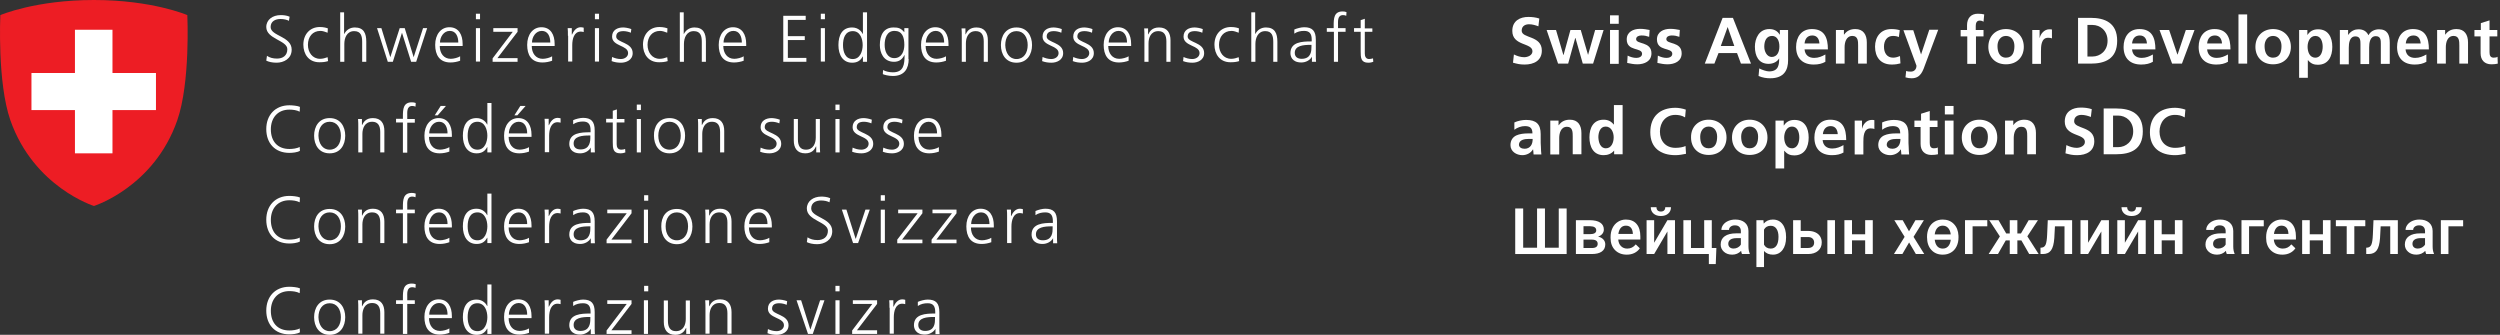 <svg width="224" height="30" viewBox="0 0 224 30" fill="none" xmlns="http://www.w3.org/2000/svg">
<rect x="0" y="0" width="224" height="30" fill="#333333" stroke="none"/>
<g clip-path="url(#clip0)">
<path d="M23.92 5.003C24.166 5.167 24.453 5.249 24.822 5.249C25.335 5.249 25.745 4.983 25.745 4.409C25.745 3.609 23.858 3.506 23.858 2.42C23.858 1.763 24.432 1.353 25.15 1.353C25.355 1.353 25.683 1.374 25.95 1.497L25.888 1.866C25.704 1.763 25.417 1.702 25.13 1.702C24.699 1.702 24.248 1.886 24.248 2.42C24.248 3.24 26.134 3.24 26.134 4.45C26.134 5.27 25.417 5.618 24.781 5.618C24.371 5.618 24.063 5.536 23.858 5.434L23.92 5.003Z" fill="white"/>
<path d="M29.354 2.932C29.149 2.85 28.903 2.768 28.718 2.768C28 2.768 27.59 3.301 27.59 4.019C27.59 4.696 28 5.27 28.677 5.27C28.903 5.27 29.128 5.208 29.354 5.126L29.395 5.475C29.149 5.557 28.903 5.578 28.616 5.578C27.652 5.578 27.18 4.839 27.18 3.999C27.18 3.076 27.775 2.42 28.657 2.42C29.005 2.42 29.272 2.502 29.374 2.543L29.354 2.932Z" fill="white"/>
<path d="M30.461 1.107H30.83V3.035H30.851C31.015 2.707 31.343 2.461 31.794 2.461C32.594 2.461 32.819 2.994 32.819 3.732V5.537H32.45V3.753C32.45 3.24 32.348 2.789 31.733 2.789C31.076 2.789 30.851 3.404 30.851 3.937V5.537H30.482V1.107H30.461Z" fill="white"/>
<path d="M37.289 5.537H36.838L36.018 2.932L35.198 5.537H34.747L33.783 2.522H34.173L34.972 5.126L35.813 2.522H36.264L37.064 5.126L37.905 2.522H38.274L37.289 5.537Z" fill="white"/>
<path d="M41.063 3.814C41.063 3.281 40.858 2.768 40.304 2.768C39.75 2.768 39.422 3.322 39.422 3.814H41.063ZM41.247 5.434C40.981 5.537 40.653 5.598 40.365 5.598C39.381 5.598 38.992 4.921 38.992 4.019C38.992 3.096 39.504 2.44 40.263 2.44C41.104 2.44 41.452 3.117 41.452 3.937V4.122H39.402C39.402 4.757 39.75 5.27 40.386 5.27C40.653 5.27 41.042 5.167 41.227 5.044V5.434H41.247Z" fill="white"/>
<path d="M42.642 2.522H43.011V5.516H42.642V2.522ZM43.011 1.723H42.642V1.23H43.011V1.723Z" fill="white"/>
<path d="M44.138 5.229L45.943 2.85H44.2V2.522H46.374V2.85L44.569 5.208H46.374V5.537H44.138V5.229Z" fill="white"/>
<path d="M49.306 3.814C49.306 3.281 49.101 2.768 48.547 2.768C47.994 2.768 47.666 3.322 47.666 3.814H49.306ZM49.49 5.434C49.224 5.537 48.896 5.598 48.609 5.598C47.604 5.598 47.235 4.921 47.235 4.019C47.235 3.096 47.748 2.44 48.506 2.44C49.347 2.44 49.696 3.117 49.696 3.937V4.122H47.645C47.645 4.757 47.994 5.27 48.629 5.27C48.896 5.27 49.285 5.167 49.47 5.044V5.434H49.49Z" fill="white"/>
<path d="M50.885 3.199C50.885 2.871 50.885 2.748 50.864 2.522H51.233V3.096H51.254C51.398 2.768 51.644 2.44 52.033 2.44C52.115 2.44 52.218 2.461 52.3 2.481V2.871C52.218 2.85 52.115 2.83 52.033 2.83C51.438 2.83 51.274 3.486 51.274 4.04V5.516H50.905V3.199H50.885Z" fill="white"/>
<path d="M53.304 2.522H53.673V5.516H53.304V2.522ZM53.673 1.723H53.304V1.23H53.673V1.723Z" fill="white"/>
<path d="M54.843 5.106C55.068 5.208 55.335 5.29 55.622 5.29C55.97 5.29 56.278 5.085 56.278 4.757C56.278 4.04 54.843 4.163 54.843 3.281C54.843 2.686 55.335 2.461 55.827 2.461C55.991 2.461 56.298 2.502 56.565 2.604L56.524 2.932C56.339 2.85 56.073 2.789 55.868 2.789C55.478 2.789 55.212 2.912 55.212 3.281C55.212 3.835 56.688 3.773 56.688 4.757C56.688 5.393 56.093 5.619 55.642 5.619C55.355 5.619 55.068 5.578 54.801 5.475L54.843 5.106Z" fill="white"/>
<path d="M59.784 2.932C59.579 2.85 59.333 2.768 59.149 2.768C58.431 2.768 58.021 3.301 58.021 4.019C58.021 4.696 58.431 5.27 59.108 5.27C59.333 5.27 59.559 5.208 59.784 5.126L59.825 5.475C59.579 5.557 59.333 5.578 59.046 5.578C58.082 5.578 57.611 4.839 57.611 3.999C57.611 3.076 58.205 2.42 59.087 2.42C59.436 2.42 59.702 2.502 59.805 2.543L59.784 2.932Z" fill="white"/>
<path d="M60.892 1.107H61.261V3.035H61.281C61.445 2.707 61.773 2.461 62.224 2.461C63.024 2.461 63.25 2.994 63.25 3.732V5.537H62.881V3.753C62.881 3.24 62.778 2.789 62.163 2.789C61.507 2.789 61.281 3.404 61.281 3.937V5.537H60.912V1.107H60.892Z" fill="white"/>
<path d="M66.469 3.814C66.469 3.281 66.264 2.768 65.711 2.768C65.157 2.768 64.829 3.322 64.829 3.814H66.469ZM66.654 5.434C66.387 5.537 66.059 5.598 65.772 5.598C64.767 5.598 64.398 4.921 64.398 4.019C64.398 3.096 64.911 2.44 65.67 2.44C66.51 2.44 66.859 3.117 66.859 3.937V4.122H64.808C64.808 4.757 65.157 5.27 65.793 5.27C66.059 5.27 66.449 5.167 66.633 5.044V5.434H66.654Z" fill="white"/>
<path d="M70.181 1.415H72.191V1.784H70.591V3.24H72.108V3.588H70.591V5.188H72.252V5.536H70.181V1.415Z" fill="white"/>
<path d="M73.544 2.522H73.913V5.516H73.544V2.522ZM73.913 1.723H73.544V1.23H73.913V1.723Z" fill="white"/>
<path d="M76.415 5.291C77.071 5.291 77.296 4.573 77.296 4.04C77.296 3.486 77.071 2.789 76.415 2.789C75.697 2.789 75.533 3.466 75.533 4.04C75.533 4.614 75.718 5.291 76.415 5.291ZM77.686 5.537H77.317V5.065H77.296C77.091 5.455 76.784 5.619 76.353 5.619C75.533 5.619 75.123 4.942 75.123 4.04C75.123 3.138 75.471 2.461 76.353 2.461C76.948 2.461 77.235 2.891 77.296 3.035H77.317V1.107H77.686V5.537Z" fill="white"/>
<path d="M80.126 5.208C80.803 5.208 81.028 4.573 81.028 4.019C81.028 3.301 80.823 2.768 80.147 2.768C79.449 2.768 79.265 3.445 79.265 4.019C79.265 4.614 79.511 5.208 80.126 5.208ZM81.418 5.29C81.418 6.131 81.049 6.808 80.003 6.808C79.613 6.808 79.244 6.705 79.101 6.644L79.121 6.275C79.347 6.398 79.675 6.48 80.003 6.48C80.967 6.48 81.049 5.783 81.049 4.942H81.028C80.823 5.373 80.495 5.537 80.106 5.537C79.142 5.537 78.834 4.696 78.834 4.04C78.834 3.137 79.183 2.461 80.064 2.461C80.475 2.461 80.721 2.522 81.008 2.871H81.028V2.522H81.397V5.29H81.418Z" fill="white"/>
<path d="M84.597 3.814C84.597 3.281 84.391 2.768 83.838 2.768C83.284 2.768 82.956 3.322 82.956 3.814H84.597ZM84.781 5.434C84.514 5.537 84.186 5.598 83.899 5.598C82.894 5.598 82.525 4.921 82.525 4.019C82.525 3.096 83.038 2.44 83.797 2.44C84.638 2.44 84.986 3.117 84.986 3.937V4.122H82.936C82.936 4.757 83.284 5.27 83.92 5.27C84.186 5.27 84.576 5.167 84.761 5.044V5.434H84.781Z" fill="white"/>
<path d="M86.175 3.24C86.175 3.014 86.175 2.768 86.155 2.543H86.503V3.076H86.524C86.647 2.809 86.873 2.461 87.488 2.461C88.226 2.461 88.513 2.953 88.513 3.609V5.537H88.144V3.712C88.144 3.137 87.939 2.789 87.426 2.789C86.749 2.789 86.544 3.383 86.544 3.876V5.537H86.175V3.24Z" fill="white"/>
<path d="M91.076 5.29C91.733 5.29 92.081 4.737 92.081 4.04C92.081 3.342 91.733 2.789 91.076 2.789C90.42 2.789 90.072 3.342 90.072 4.04C90.092 4.737 90.441 5.29 91.076 5.29ZM91.076 2.461C92.04 2.461 92.471 3.219 92.471 4.04C92.471 4.86 92.04 5.619 91.076 5.619C90.112 5.619 89.682 4.86 89.682 4.04C89.682 3.219 90.112 2.461 91.076 2.461Z" fill="white"/>
<path d="M93.414 5.106C93.639 5.208 93.906 5.29 94.193 5.29C94.542 5.29 94.849 5.085 94.849 4.757C94.849 4.04 93.414 4.163 93.414 3.281C93.414 2.686 93.906 2.461 94.398 2.461C94.562 2.461 94.87 2.502 95.136 2.604L95.095 2.932C94.911 2.85 94.644 2.789 94.439 2.789C94.049 2.789 93.783 2.912 93.783 3.281C93.783 3.835 95.259 3.773 95.259 4.757C95.259 5.393 94.665 5.619 94.213 5.619C93.926 5.619 93.639 5.578 93.373 5.475L93.414 5.106Z" fill="white"/>
<path d="M96.162 5.106C96.387 5.208 96.654 5.29 96.941 5.29C97.289 5.29 97.597 5.085 97.597 4.757C97.597 4.04 96.162 4.163 96.162 3.281C96.162 2.686 96.654 2.461 97.146 2.461C97.31 2.461 97.618 2.502 97.884 2.604L97.843 2.932C97.659 2.85 97.392 2.789 97.187 2.789C96.797 2.789 96.531 2.912 96.531 3.281C96.531 3.835 98.007 3.773 98.007 4.757C98.007 5.393 97.412 5.619 96.961 5.619C96.674 5.619 96.387 5.578 96.121 5.475L96.162 5.106Z" fill="white"/>
<path d="M100.981 3.814C100.981 3.281 100.776 2.768 100.222 2.768C99.668 2.768 99.34 3.322 99.34 3.814H100.981ZM101.145 5.434C100.878 5.537 100.55 5.598 100.263 5.598C99.258 5.598 98.889 4.921 98.889 4.019C98.889 3.096 99.401 2.44 100.16 2.44C101.001 2.44 101.35 3.117 101.35 3.937V4.122H99.299C99.299 4.757 99.648 5.27 100.283 5.27C100.55 5.27 100.94 5.167 101.124 5.044V5.434H101.145Z" fill="white"/>
<path d="M102.539 3.24C102.539 3.014 102.539 2.768 102.518 2.543H102.867V3.076H102.888C103.011 2.809 103.236 2.461 103.851 2.461C104.59 2.461 104.877 2.953 104.877 3.609V5.537H104.508V3.712C104.508 3.137 104.302 2.789 103.79 2.789C103.113 2.789 102.908 3.383 102.908 3.876V5.537H102.539V3.24Z" fill="white"/>
<path d="M106.045 5.106C106.271 5.208 106.538 5.29 106.825 5.29C107.173 5.29 107.481 5.085 107.481 4.757C107.481 4.04 106.045 4.163 106.045 3.281C106.045 2.686 106.538 2.461 107.03 2.461C107.194 2.461 107.501 2.502 107.768 2.604L107.727 2.932C107.542 2.85 107.276 2.789 107.071 2.789C106.681 2.789 106.415 2.912 106.415 3.281C106.415 3.835 107.891 3.773 107.891 4.757C107.891 5.393 107.296 5.619 106.845 5.619C106.558 5.619 106.271 5.578 106.004 5.475L106.045 5.106Z" fill="white"/>
<path d="M110.987 2.932C110.782 2.85 110.536 2.768 110.352 2.768C109.634 2.768 109.224 3.301 109.224 4.019C109.224 4.696 109.634 5.27 110.311 5.27C110.557 5.27 110.762 5.208 110.987 5.126L111.028 5.475C110.782 5.557 110.536 5.578 110.249 5.578C109.285 5.578 108.814 4.839 108.814 3.999C108.814 3.076 109.408 2.42 110.29 2.42C110.659 2.42 110.905 2.502 111.008 2.543L110.987 2.932Z" fill="white"/>
<path d="M112.095 1.107H112.464V3.035H112.484C112.648 2.707 112.976 2.461 113.428 2.461C114.227 2.461 114.453 2.994 114.453 3.732V5.537H114.084V3.753C114.084 3.24 113.981 2.789 113.366 2.789C112.71 2.789 112.484 3.404 112.484 3.937V5.537H112.115V1.107H112.095Z" fill="white"/>
<path d="M117.529 4.019H117.426C116.791 4.019 116.011 4.081 116.011 4.737C116.011 5.126 116.298 5.27 116.626 5.27C117.508 5.27 117.508 4.511 117.508 4.183V4.019H117.529ZM117.57 5.044C117.385 5.414 116.975 5.598 116.606 5.598C115.745 5.598 115.622 5.024 115.622 4.757C115.622 3.753 116.688 3.712 117.467 3.712H117.529V3.547C117.529 3.035 117.344 2.768 116.852 2.768C116.544 2.768 116.237 2.83 115.97 3.014V2.645C116.196 2.543 116.585 2.44 116.852 2.44C117.59 2.44 117.898 2.768 117.898 3.568V4.901C117.898 5.147 117.898 5.332 117.918 5.537H117.549V5.044H117.57Z" fill="white"/>
<path d="M119.497 2.85H118.882V2.522H119.497V2.297C119.497 1.661 119.518 1.025 120.297 1.025C120.42 1.025 120.564 1.046 120.646 1.087L120.625 1.415C120.543 1.374 120.441 1.353 120.338 1.353C119.825 1.353 119.887 1.907 119.887 2.256V2.522H120.564V2.85H119.887V5.537H119.518V2.85H119.497Z" fill="white"/>
<path d="M122.963 2.85H122.286V4.798C122.286 5.065 122.389 5.29 122.676 5.29C122.819 5.29 122.922 5.249 123.024 5.229L123.045 5.536C122.963 5.577 122.778 5.619 122.594 5.619C121.937 5.619 121.917 5.167 121.917 4.614V2.85H121.322V2.522H121.917V1.804L122.286 1.681V2.543H122.963V2.85Z" fill="white"/>
<path d="M26.852 10.007C26.585 9.863 26.216 9.822 25.929 9.822C24.863 9.822 24.268 10.581 24.268 11.586C24.268 12.632 24.843 13.349 25.929 13.349C26.196 13.349 26.606 13.308 26.852 13.165L26.873 13.513C26.647 13.657 26.196 13.698 25.929 13.698C24.637 13.698 23.858 12.836 23.858 11.565C23.858 10.314 24.658 9.433 25.929 9.433C26.175 9.433 26.668 9.474 26.873 9.576L26.852 10.007Z" fill="white"/>
<path d="M29.538 13.411C30.194 13.411 30.543 12.857 30.543 12.16C30.543 11.463 30.194 10.909 29.538 10.909C28.882 10.909 28.533 11.463 28.533 12.16C28.554 12.857 28.902 13.411 29.538 13.411ZM29.538 10.581C30.502 10.581 30.933 11.34 30.933 12.16C30.933 12.98 30.502 13.739 29.538 13.739C28.574 13.739 28.144 12.98 28.144 12.16C28.144 11.34 28.574 10.581 29.538 10.581Z" fill="white"/>
<path d="M32.102 11.36C32.102 11.135 32.102 10.889 32.081 10.663H32.43V11.196H32.45C32.573 10.93 32.799 10.581 33.414 10.581C34.152 10.581 34.439 11.073 34.439 11.729V13.657H34.07V11.832C34.07 11.258 33.865 10.909 33.352 10.909C32.676 10.909 32.471 11.504 32.471 11.996V13.657H32.102V11.36Z" fill="white"/>
<path d="M36.1 10.97H35.485V10.642H36.1V10.437C36.1 9.802 36.121 9.166 36.9 9.166C37.023 9.166 37.167 9.187 37.249 9.228L37.228 9.556C37.146 9.515 37.044 9.494 36.941 9.494C36.428 9.494 36.49 10.048 36.49 10.396V10.663H37.167V10.991H36.49V13.677H36.1V10.97Z" fill="white"/>
<path d="M39.483 9.494H39.955L39.217 10.335H38.95L39.483 9.494ZM40.099 11.955C40.099 11.422 39.894 10.909 39.34 10.909C38.786 10.909 38.458 11.463 38.458 11.955H40.099ZM40.283 13.575C40.017 13.677 39.689 13.739 39.401 13.739C38.397 13.739 38.028 13.062 38.028 12.16C38.028 11.237 38.54 10.581 39.299 10.581C40.14 10.581 40.488 11.258 40.488 12.078V12.262H38.438C38.438 12.898 38.786 13.411 39.422 13.411C39.689 13.411 40.078 13.308 40.263 13.185V13.575H40.283Z" fill="white"/>
<path d="M42.785 13.411C43.441 13.411 43.667 12.693 43.667 12.16C43.667 11.606 43.441 10.909 42.785 10.909C42.067 10.909 41.903 11.586 41.903 12.16C41.903 12.734 42.088 13.411 42.785 13.411ZM44.036 13.657H43.667V13.185H43.646C43.441 13.575 43.134 13.739 42.703 13.739C41.883 13.739 41.473 13.062 41.473 12.16C41.473 11.258 41.821 10.581 42.703 10.581C43.298 10.581 43.585 11.011 43.646 11.155H43.667V9.228H44.036V13.657Z" fill="white"/>
<path d="M46.62 9.494H47.091L46.353 10.335H46.087L46.62 9.494ZM47.235 11.955C47.235 11.422 47.03 10.909 46.476 10.909C45.922 10.909 45.594 11.463 45.594 11.955H47.235ZM47.419 13.575C47.153 13.677 46.825 13.739 46.538 13.739C45.533 13.739 45.164 13.062 45.164 12.16C45.164 11.237 45.676 10.581 46.435 10.581C47.276 10.581 47.624 11.258 47.624 12.078V12.262H45.574C45.574 12.898 45.922 13.411 46.558 13.411C46.825 13.411 47.214 13.308 47.399 13.185V13.575H47.419Z" fill="white"/>
<path d="M48.814 11.319C48.814 10.991 48.814 10.868 48.793 10.643H49.162V11.217H49.183C49.326 10.889 49.572 10.56 49.962 10.56C50.044 10.56 50.147 10.581 50.229 10.601V10.991C50.147 10.971 50.044 10.95 49.962 10.95C49.367 10.95 49.203 11.606 49.203 12.16V13.636H48.814V11.319Z" fill="white"/>
<path d="M52.915 12.139H52.812C52.177 12.139 51.397 12.201 51.397 12.857C51.397 13.247 51.684 13.39 52.013 13.39C52.874 13.39 52.894 12.632 52.894 12.303V12.139H52.915ZM52.956 13.185C52.771 13.554 52.361 13.739 51.992 13.739C51.131 13.739 51.008 13.165 51.008 12.898C51.008 11.893 52.074 11.852 52.853 11.852H52.915V11.668C52.915 11.155 52.73 10.889 52.238 10.889C51.931 10.889 51.623 10.95 51.356 11.135V10.765C51.582 10.663 51.971 10.56 52.238 10.56C52.976 10.56 53.284 10.889 53.284 11.688V13.021C53.284 13.267 53.284 13.452 53.304 13.657H52.935V13.185H52.956Z" fill="white"/>
<path d="M55.929 10.971H55.253V12.919C55.253 13.185 55.355 13.411 55.663 13.411C55.806 13.411 55.888 13.39 56.011 13.349L56.032 13.657C55.95 13.698 55.765 13.739 55.581 13.739C54.925 13.739 54.904 13.288 54.904 12.734V10.971H54.309V10.643H54.904V9.925L55.273 9.802V10.663H55.95V10.971H55.929Z" fill="white"/>
<path d="M57.057 10.663H57.426V13.657H57.057V10.663ZM57.426 9.863H57.057V9.371H57.426V9.863Z" fill="white"/>
<path d="M59.99 13.411C60.646 13.411 60.994 12.857 60.994 12.16C60.994 11.463 60.646 10.909 59.99 10.909C59.333 10.909 58.985 11.463 58.985 12.16C58.985 12.857 59.333 13.411 59.99 13.411ZM59.99 10.581C60.953 10.581 61.384 11.34 61.384 12.16C61.384 12.98 60.953 13.739 59.99 13.739C59.026 13.739 58.595 12.98 58.595 12.16C58.575 11.34 59.005 10.581 59.99 10.581Z" fill="white"/>
<path d="M62.553 11.36C62.553 11.135 62.553 10.889 62.532 10.663H62.881V11.196H62.901C63.024 10.93 63.25 10.581 63.865 10.581C64.603 10.581 64.89 11.073 64.89 11.729V13.657H64.521V11.832C64.521 11.258 64.316 10.909 63.803 10.909C63.127 10.909 62.922 11.504 62.922 11.996V13.657H62.553V11.36Z" fill="white"/>
<path d="M68.151 13.226C68.376 13.329 68.643 13.411 68.93 13.411C69.278 13.411 69.586 13.206 69.586 12.878C69.586 12.16 68.151 12.283 68.151 11.401C68.151 10.807 68.643 10.581 69.135 10.581C69.299 10.581 69.607 10.622 69.873 10.725L69.832 11.053C69.648 10.971 69.381 10.909 69.176 10.909C68.786 10.909 68.52 11.032 68.52 11.401C68.52 11.955 69.996 11.893 69.996 12.878C69.996 13.513 69.401 13.739 68.95 13.739C68.663 13.739 68.376 13.698 68.11 13.595L68.151 13.226Z" fill="white"/>
<path d="M73.462 12.96C73.462 13.185 73.462 13.431 73.482 13.657H73.134V13.124H73.113C72.99 13.39 72.764 13.739 72.149 13.739C71.411 13.739 71.124 13.247 71.124 12.591V10.663H71.493V12.488C71.493 13.062 71.698 13.411 72.211 13.411C72.888 13.411 73.093 12.816 73.093 12.324V10.663H73.462V12.96Z" fill="white"/>
<path d="M74.856 10.663H75.225V13.657H74.856V10.663ZM75.225 9.863H74.856V9.371H75.225V9.863Z" fill="white"/>
<path d="M76.394 13.226C76.62 13.329 76.886 13.411 77.173 13.411C77.522 13.411 77.829 13.206 77.829 12.878C77.829 12.16 76.394 12.283 76.394 11.401C76.394 10.807 76.886 10.581 77.378 10.581C77.542 10.581 77.85 10.622 78.117 10.725L78.076 11.053C77.891 10.971 77.624 10.909 77.419 10.909C77.03 10.909 76.763 11.032 76.763 11.401C76.763 11.955 78.24 11.893 78.24 12.878C78.24 13.513 77.645 13.739 77.194 13.739C76.907 13.739 76.62 13.698 76.353 13.595L76.394 13.226Z" fill="white"/>
<path d="M79.142 13.226C79.367 13.329 79.634 13.411 79.921 13.411C80.27 13.411 80.577 13.206 80.577 12.878C80.577 12.16 79.142 12.283 79.142 11.401C79.142 10.807 79.634 10.581 80.126 10.581C80.29 10.581 80.598 10.622 80.864 10.725L80.823 11.053C80.639 10.971 80.372 10.909 80.167 10.909C79.778 10.909 79.511 11.032 79.511 11.401C79.511 11.955 80.987 11.893 80.987 12.878C80.987 13.513 80.393 13.739 79.942 13.739C79.654 13.739 79.367 13.698 79.101 13.595L79.142 13.226Z" fill="white"/>
<path d="M83.961 11.955C83.961 11.422 83.756 10.909 83.202 10.909C82.648 10.909 82.32 11.463 82.32 11.955H83.961ZM84.145 13.575C83.879 13.678 83.551 13.739 83.263 13.739C82.279 13.739 81.89 13.062 81.89 12.16C81.89 11.237 82.402 10.581 83.161 10.581C84.002 10.581 84.35 11.258 84.35 12.078V12.263H82.3C82.3 12.898 82.648 13.411 83.284 13.411C83.551 13.411 83.94 13.308 84.125 13.185V13.575H84.145Z" fill="white"/>
<path d="M26.852 18.127C26.585 17.984 26.216 17.943 25.929 17.943C24.863 17.943 24.268 18.701 24.268 19.706C24.268 20.752 24.843 21.47 25.929 21.47C26.196 21.47 26.606 21.429 26.852 21.285L26.873 21.634C26.647 21.777 26.196 21.818 25.929 21.818C24.637 21.818 23.858 20.957 23.858 19.686C23.858 18.435 24.658 17.553 25.929 17.553C26.175 17.553 26.668 17.594 26.873 17.697L26.852 18.127Z" fill="white"/>
<path d="M29.538 21.531C30.194 21.531 30.543 20.977 30.543 20.28C30.543 19.583 30.194 19.029 29.538 19.029C28.882 19.029 28.533 19.583 28.533 20.28C28.554 20.977 28.902 21.531 29.538 21.531ZM29.538 18.722C30.502 18.722 30.933 19.48 30.933 20.301C30.933 21.121 30.502 21.88 29.538 21.88C28.574 21.88 28.144 21.121 28.144 20.301C28.144 19.46 28.574 18.722 29.538 18.722Z" fill="white"/>
<path d="M32.102 19.481C32.102 19.255 32.102 19.009 32.081 18.783H32.43V19.317H32.45C32.573 19.05 32.799 18.701 33.414 18.701C34.152 18.701 34.439 19.194 34.439 19.85V21.777H34.07V19.952C34.07 19.378 33.865 19.029 33.352 19.029C32.676 19.029 32.471 19.624 32.471 20.116V21.777H32.102V19.481Z" fill="white"/>
<path d="M36.1 19.111H35.485V18.783H36.1V18.558C36.1 17.922 36.121 17.286 36.9 17.286C37.023 17.286 37.167 17.307 37.249 17.348L37.228 17.676C37.146 17.635 37.044 17.614 36.941 17.614C36.428 17.614 36.49 18.168 36.49 18.517V18.783H37.167V19.111H36.49V21.798H36.1V19.111Z" fill="white"/>
<path d="M40.099 20.075C40.099 19.542 39.894 19.029 39.34 19.029C38.786 19.029 38.458 19.583 38.458 20.075H40.099ZM40.283 21.695C40.017 21.798 39.689 21.859 39.401 21.859C38.397 21.859 38.028 21.183 38.028 20.28C38.028 19.358 38.54 18.701 39.299 18.701C40.14 18.701 40.488 19.378 40.488 20.198V20.383H38.438C38.438 21.019 38.786 21.531 39.422 21.531C39.689 21.531 40.078 21.429 40.263 21.306V21.695H40.283Z" fill="white"/>
<path d="M42.785 21.531C43.441 21.531 43.667 20.813 43.667 20.28C43.667 19.727 43.441 19.029 42.785 19.029C42.067 19.029 41.903 19.706 41.903 20.28C41.903 20.875 42.088 21.531 42.785 21.531ZM44.036 21.777H43.667V21.305H43.646C43.441 21.695 43.134 21.859 42.703 21.859C41.883 21.859 41.473 21.183 41.473 20.28C41.473 19.378 41.821 18.701 42.703 18.701C43.298 18.701 43.585 19.132 43.646 19.276H43.667V17.348H44.036V21.777Z" fill="white"/>
<path d="M47.235 20.075C47.235 19.542 47.03 19.029 46.476 19.029C45.922 19.029 45.594 19.583 45.594 20.075H47.235ZM47.419 21.695C47.153 21.798 46.825 21.859 46.538 21.859C45.533 21.859 45.164 21.183 45.164 20.28C45.164 19.358 45.676 18.701 46.435 18.701C47.276 18.701 47.624 19.378 47.624 20.198V20.383H45.574C45.574 21.019 45.922 21.531 46.558 21.531C46.825 21.531 47.214 21.429 47.399 21.306V21.695H47.419Z" fill="white"/>
<path d="M48.814 19.46C48.814 19.132 48.814 19.009 48.793 18.783H49.162V19.358H49.183C49.326 19.029 49.572 18.701 49.962 18.701C50.044 18.701 50.147 18.722 50.229 18.742V19.132C50.147 19.111 50.044 19.091 49.962 19.091C49.367 19.091 49.203 19.747 49.203 20.301V21.777H48.814V19.46Z" fill="white"/>
<path d="M52.915 20.28H52.812C52.177 20.28 51.397 20.342 51.397 20.998C51.397 21.388 51.684 21.531 52.013 21.531C52.874 21.531 52.894 20.773 52.894 20.444V20.28H52.915ZM52.956 21.306C52.771 21.675 52.361 21.859 51.992 21.859C51.131 21.859 51.008 21.285 51.008 21.019C51.008 20.014 52.074 19.973 52.853 19.973H52.915V19.809C52.915 19.296 52.73 19.029 52.238 19.029C51.931 19.029 51.623 19.091 51.356 19.276V18.907C51.582 18.804 51.971 18.701 52.238 18.701C52.976 18.701 53.284 19.029 53.284 19.829V21.162C53.284 21.408 53.284 21.593 53.304 21.798H52.935V21.306H52.956Z" fill="white"/>
<path d="M54.35 21.47L56.155 19.111H54.412V18.783H56.586V19.111L54.781 21.47H56.586V21.798H54.35V21.47Z" fill="white"/>
<path d="M57.693 18.783H58.062V21.777H57.693V18.783ZM58.083 17.984H57.713V17.491H58.083V17.984Z" fill="white"/>
<path d="M60.646 21.531C61.302 21.531 61.65 20.977 61.65 20.28C61.65 19.583 61.302 19.029 60.646 19.029C59.989 19.029 59.641 19.583 59.641 20.28C59.641 20.977 59.989 21.531 60.646 21.531ZM60.646 18.722C61.609 18.722 62.04 19.48 62.04 20.301C62.04 21.121 61.609 21.88 60.646 21.88C59.682 21.88 59.251 21.121 59.251 20.301C59.231 19.46 59.661 18.722 60.646 18.722Z" fill="white"/>
<path d="M63.209 19.481C63.209 19.255 63.209 19.009 63.188 18.783H63.537V19.317H63.557C63.68 19.05 63.906 18.701 64.521 18.701C65.259 18.701 65.546 19.194 65.546 19.85V21.777H65.177V19.952C65.177 19.378 64.972 19.029 64.46 19.029C63.783 19.029 63.578 19.624 63.578 20.116V21.777H63.209V19.481Z" fill="white"/>
<path d="M68.766 20.075C68.766 19.542 68.561 19.029 68.007 19.029C67.454 19.029 67.125 19.583 67.125 20.075H68.766ZM68.951 21.695C68.684 21.798 68.356 21.859 68.069 21.859C67.084 21.859 66.695 21.183 66.695 20.28C66.695 19.358 67.207 18.701 67.966 18.701C68.807 18.701 69.156 19.378 69.156 20.198V20.383H67.105C67.105 21.019 67.454 21.531 68.089 21.531C68.356 21.531 68.745 21.429 68.93 21.306V21.695H68.951Z" fill="white"/>
<path d="M72.355 21.265C72.601 21.429 72.888 21.511 73.257 21.511C73.769 21.511 74.18 21.244 74.18 20.67C74.18 19.87 72.293 19.768 72.293 18.681C72.293 18.025 72.867 17.614 73.585 17.614C73.79 17.614 74.118 17.635 74.385 17.758L74.323 18.127C74.138 18.025 73.852 17.963 73.564 17.963C73.134 17.963 72.683 18.148 72.683 18.681C72.683 19.501 74.569 19.501 74.569 20.711C74.569 21.531 73.851 21.88 73.216 21.88C72.826 21.88 72.498 21.798 72.293 21.695L72.355 21.265Z" fill="white"/>
<path d="M76.886 21.777H76.435L75.43 18.783H75.84L76.66 21.387H76.681L77.542 18.783H77.932L76.886 21.777Z" fill="white"/>
<path d="M78.916 18.783H79.285V21.777H78.916V18.783ZM79.285 17.984H78.916V17.491H79.285V17.984Z" fill="white"/>
<path d="M80.393 21.47L82.218 19.111H80.475V18.783H82.648V19.111L80.823 21.47H82.648V21.798H80.393V21.47Z" fill="white"/>
<path d="M83.469 21.47L85.293 19.111H83.55V18.783H85.704V19.111L83.899 21.47H85.704V21.798H83.469V21.47Z" fill="white"/>
<path d="M88.656 20.075C88.656 19.542 88.451 19.029 87.898 19.029C87.344 19.029 87.016 19.583 87.016 20.075H88.656ZM88.841 21.695C88.575 21.798 88.246 21.859 87.959 21.859C86.955 21.859 86.585 21.183 86.585 20.28C86.585 19.358 87.098 18.701 87.857 18.701C88.698 18.701 89.046 19.378 89.046 20.198V20.383H86.996C86.996 21.019 87.344 21.531 87.98 21.531C88.246 21.531 88.636 21.429 88.821 21.306V21.695H88.841Z" fill="white"/>
<path d="M90.236 19.46C90.236 19.132 90.236 19.009 90.215 18.783H90.584V19.358H90.605C90.748 19.029 90.994 18.701 91.384 18.701C91.466 18.701 91.568 18.722 91.65 18.742V19.132C91.568 19.111 91.466 19.091 91.384 19.091C90.789 19.091 90.625 19.747 90.625 20.301V21.777H90.236V19.46Z" fill="white"/>
<path d="M94.337 20.28H94.234C93.599 20.28 92.819 20.342 92.819 20.998C92.819 21.388 93.106 21.531 93.434 21.531C94.316 21.531 94.316 20.773 94.316 20.444V20.28H94.337ZM94.378 21.306C94.193 21.675 93.783 21.859 93.414 21.859C92.553 21.859 92.43 21.285 92.43 21.019C92.43 20.014 93.496 19.973 94.275 19.973H94.337V19.809C94.337 19.296 94.152 19.029 93.66 19.029C93.353 19.029 93.045 19.091 92.778 19.276V18.907C93.004 18.804 93.394 18.701 93.66 18.701C94.398 18.701 94.706 19.029 94.706 19.829V21.162C94.706 21.408 94.706 21.593 94.726 21.798H94.357V21.306H94.378Z" fill="white"/>
<path d="M26.852 26.268C26.585 26.124 26.216 26.083 25.929 26.083C24.863 26.083 24.268 26.842 24.268 27.847C24.268 28.893 24.843 29.61 25.929 29.61C26.196 29.61 26.606 29.569 26.852 29.426L26.873 29.774C26.647 29.918 26.196 29.959 25.929 29.959C24.637 29.959 23.858 29.098 23.858 27.826C23.858 26.576 24.658 25.694 25.929 25.694C26.175 25.694 26.668 25.735 26.873 25.837L26.852 26.268Z" fill="white"/>
<path d="M29.538 29.672C30.194 29.672 30.543 29.118 30.543 28.421C30.543 27.724 30.194 27.17 29.538 27.17C28.882 27.17 28.533 27.724 28.533 28.421C28.554 29.098 28.902 29.672 29.538 29.672ZM29.538 26.842C30.502 26.842 30.933 27.601 30.933 28.421C30.933 29.241 30.502 30 29.538 30C28.574 30 28.144 29.241 28.144 28.421C28.144 27.601 28.574 26.842 29.538 26.842Z" fill="white"/>
<path d="M32.102 27.621C32.102 27.396 32.102 27.15 32.081 26.904H32.43V27.437H32.45C32.573 27.17 32.799 26.822 33.414 26.822C34.152 26.822 34.439 27.314 34.439 27.97V29.897H34.07V28.072C34.07 27.498 33.865 27.15 33.352 27.15C32.676 27.15 32.471 27.744 32.471 28.236V29.897H32.102V27.621Z" fill="white"/>
<path d="M36.1 27.232H35.485V26.904H36.1V26.678C36.1 26.042 36.121 25.407 36.9 25.407C37.023 25.407 37.167 25.427 37.249 25.468L37.228 25.796C37.146 25.755 37.044 25.735 36.941 25.735C36.428 25.735 36.49 26.288 36.49 26.637V26.904H37.167V27.232H36.49V29.918H36.1V27.232Z" fill="white"/>
<path d="M40.099 28.195C40.099 27.662 39.894 27.15 39.34 27.15C38.786 27.15 38.458 27.703 38.458 28.195H40.099ZM40.283 29.815C40.017 29.918 39.689 29.979 39.401 29.979C38.397 29.979 38.028 29.303 38.028 28.401C38.028 27.478 38.54 26.822 39.299 26.822C40.14 26.822 40.488 27.498 40.488 28.319V28.503H38.438C38.438 29.139 38.786 29.651 39.422 29.651C39.689 29.651 40.078 29.549 40.263 29.426V29.815H40.283Z" fill="white"/>
<path d="M42.785 29.672C43.441 29.672 43.667 28.954 43.667 28.421C43.667 27.867 43.441 27.17 42.785 27.17C42.067 27.17 41.903 27.847 41.903 28.421C41.903 28.995 42.088 29.672 42.785 29.672ZM44.036 29.918H43.667V29.446H43.646C43.441 29.836 43.134 30 42.703 30C41.883 30 41.473 29.323 41.473 28.421C41.473 27.519 41.821 26.842 42.703 26.842C43.298 26.842 43.585 27.273 43.646 27.416H43.667V25.489H44.036V29.918Z" fill="white"/>
<path d="M47.235 28.195C47.235 27.662 47.03 27.15 46.476 27.15C45.922 27.15 45.594 27.703 45.594 28.195H47.235ZM47.419 29.815C47.153 29.918 46.825 29.979 46.538 29.979C45.533 29.979 45.164 29.303 45.164 28.401C45.164 27.478 45.676 26.822 46.435 26.822C47.276 26.822 47.624 27.498 47.624 28.319V28.503H45.574C45.574 29.139 45.922 29.651 46.558 29.651C46.825 29.651 47.214 29.549 47.399 29.426V29.815H47.419Z" fill="white"/>
<path d="M48.814 27.58C48.814 27.252 48.814 27.129 48.793 26.904H49.162V27.478H49.183C49.326 27.15 49.572 26.822 49.962 26.822C50.044 26.822 50.147 26.842 50.229 26.863V27.252C50.147 27.232 50.044 27.211 49.962 27.211C49.367 27.211 49.203 27.867 49.203 28.421V29.897H48.814V27.58Z" fill="white"/>
<path d="M52.915 28.401H52.812C52.177 28.401 51.397 28.462 51.397 29.118C51.397 29.508 51.684 29.651 52.013 29.651C52.874 29.651 52.894 28.893 52.894 28.564V28.401H52.915ZM52.956 29.426C52.771 29.774 52.361 29.979 51.992 29.979C51.131 29.979 51.008 29.405 51.008 29.139C51.008 28.134 52.074 28.093 52.853 28.093H52.915V27.949C52.915 27.437 52.73 27.17 52.238 27.17C51.931 27.17 51.623 27.232 51.356 27.416V27.047C51.582 26.945 51.971 26.842 52.238 26.842C52.976 26.842 53.284 27.17 53.284 27.97V29.303C53.284 29.549 53.284 29.733 53.304 29.938H52.935V29.426H52.956Z" fill="white"/>
<path d="M54.35 29.61L56.155 27.232H54.412V26.904H56.586V27.232L54.781 29.59H56.586V29.918H54.35V29.61Z" fill="white"/>
<path d="M57.693 26.904H58.062V29.918H57.693V26.904ZM58.083 26.104H57.713V25.612H58.083V26.104Z" fill="white"/>
<path d="M61.815 29.2C61.815 29.426 61.815 29.672 61.835 29.918H61.486V29.385H61.466C61.343 29.651 61.117 30 60.502 30C59.764 30 59.477 29.508 59.477 28.852V26.924H59.846V28.749C59.846 29.323 60.051 29.672 60.564 29.672C61.24 29.672 61.445 29.077 61.445 28.585V26.924H61.815V29.2Z" fill="white"/>
<path d="M63.209 27.621C63.209 27.396 63.209 27.15 63.188 26.904H63.537V27.437H63.557C63.68 27.17 63.906 26.822 64.521 26.822C65.259 26.822 65.546 27.314 65.546 27.97V29.897H65.177V28.072C65.177 27.498 64.972 27.15 64.46 27.15C63.783 27.15 63.578 27.744 63.578 28.236V29.897H63.209V27.621Z" fill="white"/>
<path d="M68.807 29.487C69.032 29.59 69.299 29.672 69.586 29.672C69.935 29.672 70.242 29.467 70.242 29.139C70.242 28.421 68.807 28.544 68.807 27.662C68.807 27.068 69.299 26.842 69.791 26.842C69.955 26.842 70.263 26.883 70.529 26.986L70.488 27.314C70.304 27.232 70.037 27.17 69.832 27.17C69.443 27.17 69.176 27.293 69.176 27.662C69.176 28.216 70.653 28.154 70.653 29.139C70.653 29.774 70.058 30 69.607 30C69.32 30 69.032 29.959 68.766 29.856L68.807 29.487Z" fill="white"/>
<path d="M72.826 29.918H72.395L71.37 26.904H71.78L72.6 29.508H72.621L73.482 26.904H73.872L72.826 29.918Z" fill="white"/>
<path d="M74.856 26.904H75.225V29.918H74.856V26.904ZM75.225 26.104H74.856V25.612H75.225V26.104Z" fill="white"/>
<path d="M76.353 29.61L78.157 27.232H76.415V26.904H78.588V27.232L76.784 29.59H78.588V29.918H76.353V29.61Z" fill="white"/>
<path d="M79.695 27.58C79.695 27.252 79.695 27.129 79.675 26.904H80.044V27.478H80.065C80.208 27.15 80.454 26.822 80.844 26.822C80.926 26.822 81.028 26.842 81.11 26.863V27.252C81.028 27.232 80.926 27.211 80.844 27.211C80.249 27.211 80.085 27.867 80.085 28.421V29.897H79.716V27.58H79.695Z" fill="white"/>
<path d="M83.797 28.401H83.694C83.058 28.401 82.279 28.462 82.279 29.118C82.279 29.508 82.566 29.651 82.894 29.651C83.776 29.651 83.776 28.893 83.776 28.564V28.401H83.797ZM83.838 29.426C83.653 29.774 83.243 29.979 82.874 29.979C82.013 29.979 81.89 29.405 81.89 29.139C81.89 28.134 82.956 28.093 83.735 28.093H83.797V27.949C83.797 27.437 83.612 27.17 83.12 27.17C82.812 27.17 82.505 27.232 82.238 27.416V27.047C82.464 26.945 82.853 26.842 83.12 26.842C83.858 26.842 84.166 27.17 84.166 27.97V29.303C84.166 29.549 84.166 29.733 84.186 29.938H83.817V29.426H83.838Z" fill="white"/>
<path d="M16.784 1.353C16.784 1.353 13.646 0 8.417 0C3.168 0 0.03 1.353 0.03 1.353C0.03 1.353 -0.257 7.382 0.933 10.786C3.045 16.774 8.417 18.455 8.417 18.455C8.417 18.455 13.79 16.774 15.881 10.786C17.071 7.382 16.784 1.353 16.784 1.353Z" fill="#ED1D24"/>
<path d="M13.974 6.541V9.863H10.078V13.739H6.715V9.863H2.819V6.541H6.715V2.666H10.078V6.541H13.974Z" fill="white"/>
<path d="M137.84 2.358C137.574 2.256 137.286 2.174 136.999 2.174C136.712 2.174 136.343 2.297 136.343 2.748C136.343 3.465 138.148 3.158 138.148 4.532C138.148 5.434 137.43 5.783 136.61 5.783C136.159 5.783 135.954 5.721 135.564 5.618L135.646 4.88C135.933 5.024 136.261 5.126 136.569 5.126C136.876 5.126 137.307 4.962 137.307 4.593C137.307 3.814 135.502 4.142 135.502 2.768C135.502 1.845 136.22 1.517 136.938 1.517C137.286 1.517 137.615 1.558 137.922 1.661L137.84 2.358Z" fill="white"/>
<path d="M138.578 2.686H139.419L140.075 4.921H140.096L140.711 2.686H141.634L142.29 4.921L142.925 2.686H143.684L142.741 5.701H141.818L141.162 3.404H141.141L140.506 5.701H139.604L138.578 2.686Z" fill="white"/>
<path d="M144.258 2.686H145.038V5.721H144.258V2.686ZM144.258 1.374H145.038V2.132H144.258V1.374Z" fill="white"/>
<path d="M147.765 3.301C147.519 3.219 147.355 3.178 147.068 3.178C146.863 3.178 146.596 3.26 146.596 3.506C146.596 3.999 147.97 3.691 147.97 4.778C147.97 5.496 147.334 5.762 146.699 5.762C146.391 5.762 146.083 5.701 145.796 5.639L145.837 4.983C146.083 5.106 146.35 5.188 146.616 5.188C146.822 5.188 147.129 5.106 147.129 4.819C147.129 4.224 145.755 4.634 145.755 3.527C145.755 2.871 146.329 2.584 146.945 2.584C147.314 2.584 147.56 2.645 147.806 2.686L147.765 3.301Z" fill="white"/>
<path d="M150.472 3.301C150.226 3.219 150.061 3.178 149.774 3.178C149.569 3.178 149.303 3.26 149.303 3.506C149.303 3.999 150.677 3.691 150.677 4.778C150.677 5.496 150.041 5.762 149.405 5.762C149.098 5.762 148.79 5.701 148.503 5.639L148.544 4.983C148.79 5.106 149.057 5.188 149.323 5.188C149.528 5.188 149.836 5.106 149.836 4.819C149.836 4.224 148.462 4.634 148.462 3.527C148.462 2.871 149.036 2.584 149.651 2.584C150.02 2.584 150.267 2.645 150.513 2.686L150.472 3.301Z" fill="white"/>
<path d="M154.798 2.42L154.183 4.122H155.393L154.798 2.42ZM154.347 1.599H155.27L156.89 5.701H155.988L155.639 4.757H153.978L153.609 5.701H152.748L154.347 1.599Z" fill="white"/>
<path d="M159.433 4.163C159.433 3.65 159.228 3.219 158.777 3.219C158.243 3.219 158.079 3.712 158.079 4.183C158.079 4.593 158.305 5.106 158.756 5.106C159.228 5.085 159.433 4.675 159.433 4.163ZM160.212 2.686V5.414C160.212 6.234 159.884 7.013 158.612 7.013C158.305 7.013 157.936 6.972 157.567 6.808L157.628 6.131C157.874 6.254 158.264 6.398 158.51 6.398C159.392 6.398 159.412 5.742 159.412 5.229C159.269 5.496 158.92 5.721 158.469 5.721C157.567 5.721 157.239 5.003 157.239 4.183C157.239 3.445 157.608 2.604 158.53 2.604C158.92 2.604 159.248 2.748 159.453 3.096H159.474V2.686H160.212Z" fill="white"/>
<path d="M163.021 3.896C163.001 3.506 162.816 3.178 162.386 3.178C161.934 3.178 161.729 3.486 161.688 3.896H163.021ZM163.554 5.537C163.267 5.701 162.939 5.783 162.509 5.783C161.504 5.783 160.93 5.208 160.93 4.204C160.93 3.322 161.401 2.604 162.345 2.604C163.472 2.604 163.78 3.383 163.78 4.429H161.688C161.729 4.921 162.057 5.188 162.55 5.188C162.939 5.188 163.267 5.044 163.554 4.88V5.537Z" fill="white"/>
<path d="M164.477 2.686H165.215V3.096H165.236C165.482 2.748 165.81 2.604 166.241 2.604C166.958 2.604 167.266 3.117 167.266 3.794V5.701H166.487V4.081C166.487 3.712 166.487 3.219 165.974 3.219C165.4 3.219 165.277 3.835 165.277 4.224V5.701H164.498V2.686H164.477Z" fill="white"/>
<path d="M170.137 3.322C169.993 3.26 169.85 3.219 169.604 3.219C169.111 3.219 168.804 3.609 168.804 4.183C168.804 4.737 169.07 5.167 169.624 5.167C169.85 5.167 170.096 5.085 170.239 5.024L170.28 5.68C170.055 5.742 169.809 5.783 169.501 5.783C168.496 5.783 168.004 5.106 168.004 4.183C168.004 3.301 168.517 2.604 169.46 2.604C169.788 2.604 170.014 2.645 170.219 2.707L170.137 3.322Z" fill="white"/>
<path d="M172.126 4.88L172.864 2.666H173.664L172.536 5.68C172.29 6.357 172.105 7.013 171.285 7.013C171.1 7.013 170.916 6.992 170.731 6.931L170.793 6.357C170.895 6.398 170.998 6.418 171.203 6.418C171.531 6.418 171.716 6.193 171.716 5.885L170.547 2.707H171.429L172.126 4.88Z" fill="white"/>
<path d="M176.247 3.261H175.673V2.686H176.247V2.256C176.247 1.641 176.596 1.23 177.211 1.23C177.416 1.23 177.642 1.251 177.785 1.292L177.724 1.948C177.662 1.907 177.56 1.846 177.375 1.846C177.109 1.846 177.027 2.071 177.027 2.317V2.686H177.724V3.261H177.047V5.721H176.268V3.261H176.247Z" fill="white"/>
<path d="M179.733 5.167C180.349 5.167 180.492 4.634 180.492 4.122C180.492 3.65 180.246 3.219 179.733 3.219C179.221 3.219 178.975 3.671 178.975 4.122C178.975 4.614 179.139 5.167 179.733 5.167ZM179.733 2.604C180.636 2.604 181.333 3.219 181.333 4.204C181.333 5.065 180.759 5.762 179.733 5.762C178.729 5.762 178.155 5.065 178.155 4.204C178.155 3.219 178.831 2.604 179.733 2.604Z" fill="white"/>
<path d="M182.051 2.686H182.748V3.383H182.768C182.809 3.096 183.137 2.625 183.609 2.625C183.691 2.625 183.773 2.625 183.855 2.645V3.445C183.794 3.404 183.65 3.383 183.507 3.383C182.871 3.383 182.871 4.183 182.871 4.614V5.721H182.092V2.686H182.051Z" fill="white"/>
<path d="M187.034 5.065H187.485C188.182 5.065 188.838 4.552 188.838 3.65C188.838 2.748 188.182 2.235 187.485 2.235H187.034V5.065ZM186.193 1.599H187.321C188.571 1.599 189.699 2.03 189.699 3.65C189.699 5.29 188.592 5.701 187.321 5.701H186.193V1.599Z" fill="white"/>
<path d="M192.365 3.896C192.345 3.506 192.16 3.178 191.729 3.178C191.278 3.178 191.073 3.486 191.032 3.896H192.365ZM192.898 5.537C192.611 5.701 192.283 5.783 191.852 5.783C190.848 5.783 190.273 5.208 190.273 4.204C190.273 3.322 190.745 2.604 191.688 2.604C192.816 2.604 193.124 3.383 193.124 4.429H191.032C191.073 4.921 191.401 5.188 191.893 5.188C192.283 5.188 192.611 5.044 192.898 4.88V5.537Z" fill="white"/>
<path d="M193.493 2.686H194.354L195.092 4.88H195.113L195.851 2.686H196.63L195.502 5.701H194.621L193.493 2.686Z" fill="white"/>
<path d="M199.091 3.896C199.07 3.506 198.886 3.178 198.455 3.178C198.004 3.178 197.799 3.486 197.758 3.896H199.091ZM199.624 5.537C199.337 5.701 199.009 5.783 198.578 5.783C197.573 5.783 196.999 5.208 196.999 4.204C196.999 3.322 197.471 2.604 198.414 2.604C199.542 2.604 199.85 3.383 199.85 4.429H197.758C197.799 4.921 198.127 5.188 198.619 5.188C199.009 5.188 199.337 5.044 199.624 4.88V5.537Z" fill="white"/>
<path d="M201.347 1.292H200.567V5.7H201.347V1.292Z" fill="white"/>
<path d="M203.664 5.167C204.279 5.167 204.422 4.634 204.422 4.122C204.422 3.65 204.176 3.219 203.664 3.219C203.151 3.219 202.905 3.671 202.905 4.122C202.905 4.614 203.069 5.167 203.664 5.167ZM203.664 2.604C204.566 2.604 205.263 3.219 205.263 4.204C205.263 5.065 204.689 5.762 203.664 5.762C202.659 5.762 202.085 5.065 202.085 4.204C202.085 3.219 202.782 2.604 203.664 2.604Z" fill="white"/>
<path d="M206.76 4.183C206.76 4.614 206.924 5.167 207.457 5.167C207.97 5.167 208.113 4.593 208.113 4.183C208.113 3.773 207.97 3.219 207.457 3.219C206.965 3.219 206.76 3.753 206.76 4.183ZM205.981 2.686H206.74V3.117H206.76C206.945 2.83 207.232 2.625 207.703 2.625C208.626 2.625 208.975 3.363 208.975 4.204C208.975 5.044 208.626 5.803 207.683 5.803C207.355 5.803 207.068 5.721 206.801 5.393H206.781V6.972H206.001V2.686H205.981Z" fill="white"/>
<path d="M209.651 2.686H210.39V3.117H210.41C210.656 2.748 211.025 2.625 211.312 2.625C211.743 2.625 212.03 2.789 212.215 3.158C212.399 2.789 212.789 2.625 213.158 2.625C213.917 2.625 214.122 3.137 214.122 3.814V5.721H213.322V3.917C213.322 3.63 213.322 3.24 212.871 3.24C212.338 3.24 212.276 3.855 212.276 4.265V5.742H211.497V3.937C211.497 3.65 211.497 3.26 211.046 3.26C210.513 3.26 210.451 3.876 210.451 4.286V5.762H209.651V2.686Z" fill="white"/>
<path d="M216.89 3.896C216.869 3.506 216.685 3.178 216.254 3.178C215.803 3.178 215.598 3.486 215.557 3.896H216.89ZM217.403 5.537C217.116 5.701 216.787 5.783 216.357 5.783C215.352 5.783 214.778 5.208 214.778 4.204C214.778 3.322 215.25 2.604 216.193 2.604C217.321 2.604 217.628 3.383 217.628 4.429H215.537C215.578 4.921 215.906 5.188 216.398 5.188C216.787 5.188 217.116 5.044 217.403 4.88V5.537Z" fill="white"/>
<path d="M218.346 2.686H219.084V3.096H219.105C219.351 2.748 219.679 2.604 220.109 2.604C220.827 2.604 221.135 3.117 221.135 3.794V5.701H220.355V4.081C220.355 3.712 220.355 3.219 219.843 3.219C219.269 3.219 219.146 3.835 219.146 4.224V5.701H218.366V2.686H218.346Z" fill="white"/>
<path d="M222.283 3.26H221.709V2.686H222.283V2.071L223.062 1.825V2.686H223.759V3.26H223.062V4.675C223.062 4.942 223.124 5.167 223.431 5.167C223.575 5.167 223.698 5.147 223.78 5.085L223.8 5.701C223.636 5.742 223.452 5.762 223.226 5.762C222.611 5.762 222.262 5.372 222.262 4.778V3.26H222.283Z" fill="white"/>
<path d="M136.61 13.329C136.856 13.329 137.04 13.226 137.163 13.062C137.286 12.898 137.327 12.673 137.327 12.447H136.979C136.63 12.447 136.097 12.509 136.097 12.98C136.118 13.206 136.323 13.329 136.61 13.329ZM135.687 10.971C135.995 10.827 136.405 10.745 136.733 10.745C137.656 10.745 138.045 11.135 138.045 12.017V12.406C138.045 12.714 138.045 12.939 138.066 13.165C138.066 13.39 138.086 13.616 138.107 13.841H137.409C137.389 13.678 137.389 13.493 137.368 13.39H137.348C137.163 13.719 136.774 13.903 136.405 13.903C135.872 13.903 135.338 13.575 135.338 13.001C135.338 12.55 135.564 12.283 135.851 12.139C136.159 11.996 136.548 11.955 136.876 11.955H137.307C137.307 11.463 137.081 11.299 136.63 11.299C136.302 11.299 135.954 11.422 135.687 11.627V10.971Z" fill="white"/>
<path d="M138.906 10.807H139.645V11.217H139.665C139.911 10.868 140.239 10.725 140.67 10.725C141.388 10.725 141.695 11.237 141.695 11.914V13.821H140.916V12.222C140.916 11.852 140.916 11.36 140.403 11.36C139.829 11.36 139.706 11.976 139.706 12.365V13.841H138.906V10.807Z" fill="white"/>
<path d="M143.889 13.288C144.402 13.288 144.586 12.734 144.586 12.303C144.586 11.873 144.381 11.34 143.869 11.34C143.356 11.34 143.213 11.893 143.213 12.303C143.233 12.734 143.377 13.288 143.889 13.288ZM144.627 13.493C144.381 13.78 144.053 13.903 143.684 13.903C142.761 13.903 142.413 13.144 142.413 12.303C142.413 11.463 142.761 10.725 143.684 10.725C144.074 10.725 144.361 10.868 144.586 11.155H144.607V9.412H145.386V13.821H144.627V13.493Z" fill="white"/>
<path d="M151.066 13.78C150.759 13.841 150.451 13.903 150.123 13.903C148.79 13.903 147.867 13.247 147.867 11.852C147.867 10.437 148.729 9.658 150.123 9.658C150.39 9.658 150.759 9.72 151.046 9.822L150.984 10.519C150.677 10.335 150.39 10.294 150.103 10.294C149.262 10.294 148.729 10.95 148.729 11.791C148.729 12.632 149.241 13.247 150.123 13.247C150.451 13.247 150.82 13.185 151.025 13.083L151.066 13.78Z" fill="white"/>
<path d="M153.096 13.288C153.712 13.288 153.855 12.755 153.855 12.242C153.855 11.77 153.609 11.34 153.096 11.34C152.584 11.34 152.338 11.791 152.338 12.242C152.338 12.755 152.481 13.288 153.096 13.288ZM153.096 10.725C153.999 10.725 154.696 11.34 154.696 12.324C154.696 13.185 154.122 13.883 153.096 13.883C152.092 13.883 151.517 13.185 151.517 12.324C151.497 11.34 152.194 10.725 153.096 10.725Z" fill="white"/>
<path d="M156.767 13.288C157.382 13.288 157.526 12.755 157.526 12.242C157.526 11.77 157.28 11.34 156.767 11.34C156.254 11.34 156.008 11.791 156.008 12.242C156.008 12.755 156.172 13.288 156.767 13.288ZM156.767 10.725C157.669 10.725 158.366 11.34 158.366 12.324C158.366 13.185 157.792 13.883 156.767 13.883C155.762 13.883 155.188 13.185 155.188 12.324C155.188 11.34 155.885 10.725 156.767 10.725Z" fill="white"/>
<path d="M159.863 12.304C159.863 12.734 160.027 13.288 160.561 13.288C161.073 13.288 161.217 12.714 161.217 12.304C161.217 11.893 161.073 11.34 160.561 11.34C160.068 11.34 159.863 11.893 159.863 12.304ZM159.064 10.807H159.822V11.237H159.843C160.027 10.95 160.314 10.745 160.786 10.745C161.709 10.745 162.057 11.483 162.057 12.324C162.057 13.165 161.709 13.924 160.766 13.924C160.437 13.924 160.15 13.841 159.884 13.513H159.863V15.092H159.084V10.807H159.064Z" fill="white"/>
<path d="M164.662 12.017C164.641 11.627 164.457 11.299 164.026 11.299C163.595 11.299 163.37 11.606 163.329 12.017H164.662ZM165.195 13.657C164.908 13.821 164.58 13.903 164.149 13.903C163.144 13.903 162.57 13.329 162.57 12.324C162.57 11.442 163.042 10.725 163.985 10.725C165.113 10.725 165.42 11.504 165.42 12.55H163.308C163.349 13.042 163.677 13.308 164.17 13.308C164.559 13.308 164.887 13.165 165.174 13.001V13.657H165.195Z" fill="white"/>
<path d="M166.138 10.807H166.835V11.504H166.856C166.897 11.217 167.204 10.745 167.697 10.745C167.779 10.745 167.861 10.745 167.943 10.766V11.565C167.881 11.524 167.738 11.504 167.594 11.504C166.958 11.504 166.958 12.304 166.958 12.734V13.841H166.179V10.807H166.138Z" fill="white"/>
<path d="M169.563 13.329C169.809 13.329 169.993 13.226 170.116 13.062C170.239 12.898 170.28 12.673 170.28 12.447H169.932C169.583 12.447 169.05 12.509 169.05 12.98C169.07 13.206 169.275 13.329 169.563 13.329ZM168.64 10.971C168.947 10.827 169.358 10.745 169.686 10.745C170.608 10.745 170.998 11.135 170.998 12.017V12.406C170.998 12.714 170.998 12.939 171.018 13.165C171.018 13.39 171.039 13.616 171.059 13.841H170.362C170.342 13.678 170.342 13.493 170.321 13.39H170.301C170.116 13.719 169.727 13.903 169.358 13.903C168.824 13.903 168.291 13.575 168.291 13.001C168.291 12.55 168.517 12.283 168.804 12.139C169.111 11.996 169.501 11.955 169.829 11.955H170.26C170.26 11.463 170.034 11.299 169.583 11.299C169.255 11.299 168.906 11.422 168.64 11.627V10.971Z" fill="white"/>
<path d="M172.126 11.381H171.531V10.807H172.126V10.191L172.905 9.945V10.807H173.602V11.381H172.905V12.796C172.905 13.062 172.967 13.288 173.274 13.288C173.418 13.288 173.561 13.267 173.623 13.206L173.643 13.821C173.479 13.862 173.295 13.883 173.049 13.883C172.433 13.883 172.085 13.493 172.085 12.898V11.381H172.126Z" fill="white"/>
<path d="M174.258 10.806H175.038V13.841H174.258V10.806ZM174.258 9.494H175.038V10.253H174.258V9.494Z" fill="white"/>
<path d="M177.355 13.288C177.97 13.288 178.113 12.755 178.113 12.242C178.113 11.77 177.867 11.34 177.355 11.34C176.842 11.34 176.596 11.791 176.596 12.242C176.596 12.755 176.76 13.288 177.355 13.288ZM177.355 10.725C178.257 10.725 178.954 11.34 178.954 12.324C178.954 13.185 178.38 13.883 177.355 13.883C176.35 13.883 175.776 13.185 175.776 12.324C175.776 11.34 176.453 10.725 177.355 10.725Z" fill="white"/>
<path d="M179.651 10.807H180.39V11.217C180.636 10.868 180.984 10.725 181.394 10.725C182.112 10.725 182.42 11.237 182.42 11.914V13.821H181.64V12.222C181.64 11.852 181.64 11.36 181.128 11.36C180.554 11.36 180.431 11.976 180.431 12.365V13.841H179.651V10.807Z" fill="white"/>
<path d="M187.341 10.479C187.075 10.376 186.787 10.294 186.5 10.294C186.213 10.294 185.844 10.417 185.844 10.868C185.844 11.586 187.649 11.278 187.649 12.652C187.649 13.554 186.931 13.903 186.111 13.903C185.66 13.903 185.455 13.841 185.065 13.739L185.147 13.001C185.434 13.144 185.762 13.247 186.07 13.247C186.377 13.247 186.808 13.083 186.808 12.714C186.808 11.934 185.003 12.262 185.003 10.889C185.003 9.966 185.721 9.638 186.439 9.638C186.787 9.638 187.116 9.679 187.423 9.781L187.341 10.479Z" fill="white"/>
<path d="M189.33 13.185H189.781C190.478 13.185 191.135 12.673 191.135 11.77C191.135 10.868 190.478 10.355 189.781 10.355H189.33V13.185ZM188.489 9.72H189.617C190.889 9.72 191.996 10.15 191.996 11.77C191.996 13.411 190.889 13.821 189.617 13.821H188.489V9.72Z" fill="white"/>
<path d="M195.83 13.78C195.523 13.841 195.215 13.903 194.887 13.903C193.554 13.903 192.632 13.247 192.632 11.852C192.632 10.437 193.493 9.658 194.887 9.658C195.154 9.658 195.523 9.72 195.81 9.822L195.748 10.519C195.441 10.335 195.154 10.294 194.867 10.294C194.026 10.294 193.493 10.95 193.493 11.791C193.493 12.632 194.005 13.247 194.887 13.247C195.215 13.247 195.584 13.185 195.789 13.083L195.83 13.78Z" fill="white"/>
<path d="M136.477 18.679V22.195H137.721V18.679H138.428V22.195H139.664V18.679H140.371V22.761H135.764V18.679H136.477Z" fill="white"/>
<path d="M141.201 22.761V19.728H142.431C142.846 19.728 143.162 19.801 143.379 19.947C143.596 20.091 143.704 20.298 143.704 20.569C143.704 20.709 143.66 20.835 143.572 20.948C143.486 21.058 143.358 21.143 143.188 21.203C143.386 21.244 143.543 21.327 143.659 21.452C143.775 21.577 143.833 21.725 143.833 21.895C143.833 22.177 143.728 22.392 143.519 22.54C143.312 22.688 143.013 22.761 142.622 22.761H141.201ZM141.882 21.469V22.223H142.628C142.977 22.223 143.152 22.098 143.152 21.848C143.152 21.595 142.974 21.469 142.619 21.469H141.882ZM141.882 20.981H142.442C142.829 20.981 143.023 20.867 143.023 20.639C143.023 20.4 142.84 20.277 142.473 20.269H141.882V20.981Z" fill="white"/>
<path d="M145.759 22.817C145.327 22.817 144.977 22.682 144.708 22.411C144.44 22.138 144.307 21.776 144.307 21.323V21.239C144.307 20.936 144.365 20.666 144.481 20.429C144.598 20.19 144.763 20.004 144.974 19.871C145.185 19.738 145.421 19.672 145.681 19.672C146.094 19.672 146.412 19.804 146.637 20.067C146.863 20.331 146.976 20.704 146.976 21.186V21.461H144.994C145.014 21.711 145.097 21.909 145.243 22.055C145.391 22.201 145.576 22.274 145.798 22.274C146.11 22.274 146.365 22.148 146.561 21.895L146.928 22.246C146.807 22.427 146.644 22.568 146.44 22.669C146.238 22.768 146.011 22.817 145.759 22.817ZM145.678 20.219C145.491 20.219 145.339 20.284 145.224 20.415C145.11 20.546 145.037 20.728 145.005 20.962H146.303V20.911C146.288 20.683 146.227 20.511 146.121 20.395C146.014 20.277 145.867 20.219 145.678 20.219Z" fill="white"/>
<path d="M149.401 19.728H150.079V22.761H149.401V20.737L148.212 22.761H147.534V19.728H148.212V21.752L149.401 19.728ZM149.72 18.564C149.72 18.8 149.638 18.991 149.474 19.137C149.309 19.282 149.09 19.355 148.815 19.355C148.54 19.355 148.321 19.282 148.156 19.137C147.992 18.991 147.909 18.8 147.909 18.564H148.42C148.42 18.688 148.454 18.784 148.523 18.853C148.594 18.921 148.692 18.954 148.815 18.954C148.938 18.954 149.035 18.921 149.104 18.853C149.173 18.784 149.207 18.688 149.207 18.564H149.72Z" fill="white"/>
<path d="M150.831 19.728H151.512V22.218H152.695V19.728H153.376V22.218H153.788L153.732 23.661H153.113V22.761H150.831V19.728Z" fill="white"/>
<path d="M156.082 22.761C156.052 22.703 156.026 22.609 156.003 22.478C155.786 22.704 155.521 22.817 155.207 22.817C154.902 22.817 154.654 22.731 154.461 22.557C154.269 22.383 154.172 22.168 154.172 21.912C154.172 21.589 154.292 21.341 154.531 21.169C154.772 20.995 155.116 20.908 155.563 20.908H155.981V20.709C155.981 20.552 155.937 20.427 155.849 20.334C155.761 20.238 155.627 20.191 155.448 20.191C155.293 20.191 155.166 20.23 155.067 20.308C154.968 20.385 154.918 20.483 154.918 20.603H154.237C154.237 20.436 154.292 20.281 154.402 20.137C154.513 19.991 154.662 19.878 154.851 19.795C155.042 19.713 155.254 19.672 155.487 19.672C155.842 19.672 156.126 19.762 156.337 19.941C156.548 20.119 156.656 20.369 156.662 20.692V22.061C156.662 22.333 156.7 22.551 156.777 22.714V22.761H156.082ZM155.333 22.271C155.468 22.271 155.594 22.238 155.712 22.173C155.831 22.107 155.921 22.019 155.981 21.909V21.337H155.613C155.361 21.337 155.171 21.381 155.044 21.469C154.917 21.557 154.854 21.681 154.854 21.842C154.854 21.973 154.897 22.077 154.983 22.156C155.07 22.233 155.187 22.271 155.333 22.271Z" fill="white"/>
<path d="M160.032 21.276C160.032 21.745 159.925 22.119 159.712 22.4C159.499 22.678 159.213 22.817 158.854 22.817C158.522 22.817 158.255 22.708 158.055 22.489V23.928H157.374V19.728H158.002L158.03 20.036C158.23 19.793 158.502 19.672 158.846 19.672C159.216 19.672 159.506 19.81 159.715 20.087C159.926 20.362 160.032 20.744 160.032 21.233V21.276ZM159.353 21.217C159.353 20.914 159.293 20.674 159.171 20.496C159.052 20.319 158.88 20.23 158.655 20.23C158.377 20.23 158.177 20.345 158.055 20.575V21.92C158.179 22.156 158.381 22.274 158.661 22.274C158.878 22.274 159.047 22.187 159.168 22.013C159.292 21.837 159.353 21.572 159.353 21.217Z" fill="white"/>
<path d="M161.344 20.692H162.011C162.26 20.692 162.476 20.735 162.662 20.821C162.847 20.907 162.987 21.028 163.082 21.183C163.179 21.338 163.228 21.518 163.228 21.724C163.228 22.036 163.118 22.287 162.897 22.476C162.676 22.664 162.383 22.76 162.017 22.761H160.663V19.728H161.344V20.692ZM164.414 22.761H163.732V19.728H164.414V22.761ZM161.344 21.239V22.218H162.008C162.175 22.218 162.305 22.176 162.401 22.094C162.498 22.01 162.547 21.891 162.547 21.738C162.547 21.585 162.499 21.464 162.404 21.377C162.31 21.287 162.183 21.241 162.022 21.239H161.344Z" fill="white"/>
<path d="M167.8 22.761H167.119V21.536H165.939V22.761H165.258V19.728H165.939V20.992H167.119V19.728H167.8V22.761Z" fill="white"/>
<path d="M171.047 20.726L171.624 19.728H172.381L171.453 21.222L172.412 22.761H171.661L171.055 21.724L170.453 22.761H169.696L170.654 21.222L169.729 19.728H170.481L171.047 20.726Z" fill="white"/>
<path d="M172.662 21.217C172.662 20.916 172.72 20.648 172.836 20.412C172.953 20.175 173.119 19.992 173.332 19.865C173.545 19.736 173.79 19.672 174.066 19.672C174.474 19.672 174.805 19.804 175.062 20.067C175.319 20.329 175.459 20.678 175.479 21.116L175.482 21.276C175.482 21.575 175.424 21.842 175.308 22.077C175.194 22.313 175.029 22.495 174.812 22.624C174.597 22.753 174.35 22.817 174.072 22.817C173.648 22.817 173.307 22.676 173.049 22.394C172.791 22.112 172.662 21.731 172.662 21.25V21.217ZM174.072 22.274C174.272 22.274 174.434 22.205 174.557 22.069C174.682 21.933 174.76 21.736 174.79 21.48H173.351C173.381 21.734 173.458 21.931 173.581 22.069C173.705 22.205 173.868 22.274 174.072 22.274ZM174.066 20.219C173.868 20.219 173.706 20.289 173.581 20.429C173.458 20.567 173.381 20.758 173.351 21.001H174.787C174.757 20.758 174.679 20.567 174.554 20.429C174.431 20.289 174.268 20.219 174.066 20.219Z" fill="white"/>
<path d="M178.061 20.277H176.744V22.761H176.065V19.728H178.061V20.277Z" fill="white"/>
<path d="M181.117 21.542H180.755V22.761H180.074V21.542H179.715L179.017 22.761H178.182L179.188 21.183L178.235 19.728H179.068L179.755 20.919H180.074V19.728H180.755V20.919H181.078L181.768 19.728H182.6L181.65 21.175L182.662 22.761H181.815L181.117 21.542Z" fill="white"/>
<path d="M185.662 19.728V22.761H184.98V20.277H184.123L184.066 21.334C184.031 21.843 183.933 22.208 183.772 22.431C183.613 22.651 183.369 22.761 183.04 22.761H182.83L182.827 22.195L182.967 22.181C183.117 22.16 183.225 22.07 183.293 21.909C183.362 21.747 183.406 21.451 183.424 21.023L183.481 19.728H185.662Z" fill="white"/>
<path d="M188.28 19.728H188.959V22.761H188.28V20.737L187.091 22.761H186.413V19.728H187.091V21.752L188.28 19.728Z" fill="white"/>
<path d="M191.577 19.728H192.256V22.761H191.577V20.737L190.388 22.761H189.71V19.728H190.388V21.752L191.577 19.728ZM191.897 18.564C191.897 18.8 191.814 18.991 191.65 19.137C191.486 19.282 191.266 19.355 190.991 19.355C190.716 19.355 190.497 19.282 190.332 19.137C190.168 18.991 190.086 18.8 190.086 18.564H190.596C190.596 18.688 190.63 18.784 190.7 18.853C190.771 18.921 190.868 18.954 190.991 18.954C191.115 18.954 191.211 18.921 191.28 18.853C191.349 18.784 191.384 18.688 191.384 18.564H191.897Z" fill="white"/>
<path d="M195.55 22.761H194.868V21.536H193.688V22.761H193.007V19.728H193.688V20.992H194.868V19.728H195.55V22.761Z" fill="white"/>
<path d="M199.52 22.761C199.49 22.703 199.463 22.609 199.441 22.478C199.224 22.704 198.959 22.817 198.645 22.817C198.34 22.817 198.092 22.731 197.899 22.557C197.707 22.383 197.61 22.168 197.61 21.912C197.61 21.589 197.73 21.341 197.969 21.169C198.21 20.995 198.554 20.908 199.001 20.908H199.419V20.709C199.419 20.552 199.375 20.427 199.287 20.334C199.199 20.238 199.065 20.191 198.886 20.191C198.731 20.191 198.604 20.23 198.505 20.308C198.406 20.385 198.356 20.483 198.356 20.603H197.675C197.675 20.436 197.73 20.281 197.84 20.137C197.95 19.991 198.1 19.878 198.289 19.795C198.479 19.713 198.692 19.672 198.925 19.672C199.28 19.672 199.563 19.762 199.775 19.941C199.986 20.119 200.094 20.369 200.1 20.692V22.061C200.1 22.333 200.138 22.551 200.215 22.714V22.761H199.52ZM198.771 22.271C198.906 22.271 199.032 22.238 199.149 22.173C199.269 22.107 199.359 22.019 199.419 21.909V21.337H199.051C198.799 21.337 198.609 21.381 198.482 21.469C198.355 21.557 198.292 21.681 198.292 21.842C198.292 21.973 198.335 22.077 198.421 22.156C198.508 22.233 198.625 22.271 198.771 22.271Z" fill="white"/>
<path d="M202.833 20.277H201.516V22.761H200.837V19.728H202.833V20.277Z" fill="white"/>
<path d="M204.499 22.817C204.067 22.817 203.716 22.682 203.447 22.411C203.18 22.138 203.046 21.776 203.046 21.323V21.239C203.046 20.936 203.104 20.666 203.22 20.429C203.338 20.19 203.502 20.004 203.714 19.871C203.925 19.738 204.16 19.672 204.42 19.672C204.833 19.672 205.152 19.804 205.376 20.067C205.602 20.331 205.715 20.704 205.715 21.186V21.461H203.733C203.754 21.711 203.837 21.909 203.983 22.055C204.13 22.201 204.315 22.274 204.538 22.274C204.85 22.274 205.104 22.148 205.3 21.895L205.668 22.246C205.546 22.427 205.384 22.568 205.18 22.669C204.978 22.768 204.751 22.817 204.499 22.817ZM204.417 20.219C204.23 20.219 204.079 20.284 203.963 20.415C203.849 20.546 203.776 20.728 203.744 20.962H205.042V20.911C205.028 20.683 204.967 20.511 204.86 20.395C204.754 20.277 204.606 20.219 204.417 20.219Z" fill="white"/>
<path d="M208.816 22.761H208.135V21.536H206.954V22.761H206.273V19.728H206.954V20.992H208.135V19.728H208.816V22.761Z" fill="white"/>
<path d="M211.931 20.269H210.947V22.761H210.265V20.269H209.293V19.728H211.931V20.269Z" fill="white"/>
<path d="M214.846 19.728V22.761H214.165V20.277H213.307L213.251 21.334C213.216 21.843 213.118 22.208 212.957 22.431C212.798 22.651 212.554 22.761 212.225 22.761H212.015L212.012 22.195L212.152 22.181C212.302 22.16 212.41 22.07 212.477 21.909C212.547 21.747 212.591 21.451 212.609 21.023L212.665 19.728H214.846Z" fill="white"/>
<path d="M217.384 22.761C217.354 22.703 217.328 22.609 217.305 22.478C217.088 22.704 216.823 22.817 216.509 22.817C216.204 22.817 215.956 22.731 215.763 22.557C215.571 22.383 215.474 22.168 215.474 21.912C215.474 21.589 215.594 21.341 215.833 21.169C216.074 20.995 216.418 20.908 216.865 20.908H217.283V20.709C217.283 20.552 217.239 20.427 217.151 20.334C217.063 20.238 216.929 20.191 216.75 20.191C216.595 20.191 216.468 20.23 216.369 20.308C216.27 20.385 216.22 20.483 216.22 20.603H215.539C215.539 20.436 215.594 20.281 215.704 20.137C215.815 19.991 215.964 19.878 216.153 19.795C216.343 19.713 216.556 19.672 216.789 19.672C217.144 19.672 217.428 19.762 217.639 19.941C217.85 20.119 217.958 20.369 217.964 20.692V22.061C217.964 22.333 218.002 22.551 218.079 22.714V22.761H217.384ZM216.635 22.271C216.77 22.271 216.896 22.238 217.014 22.173C217.133 22.107 217.223 22.019 217.283 21.909V21.337H216.915C216.663 21.337 216.473 21.381 216.346 21.469C216.219 21.557 216.156 21.681 216.156 21.842C216.156 21.973 216.199 22.077 216.285 22.156C216.372 22.233 216.489 22.271 216.635 22.271Z" fill="white"/>
<path d="M220.697 20.277H219.38V22.761H218.701V19.728H220.697V20.277Z" fill="white"/>
</g>
<defs>
<clipPath id="clip0">
<rect width="224" height="30" fill="white"/>
</clipPath>
</defs>
</svg>
